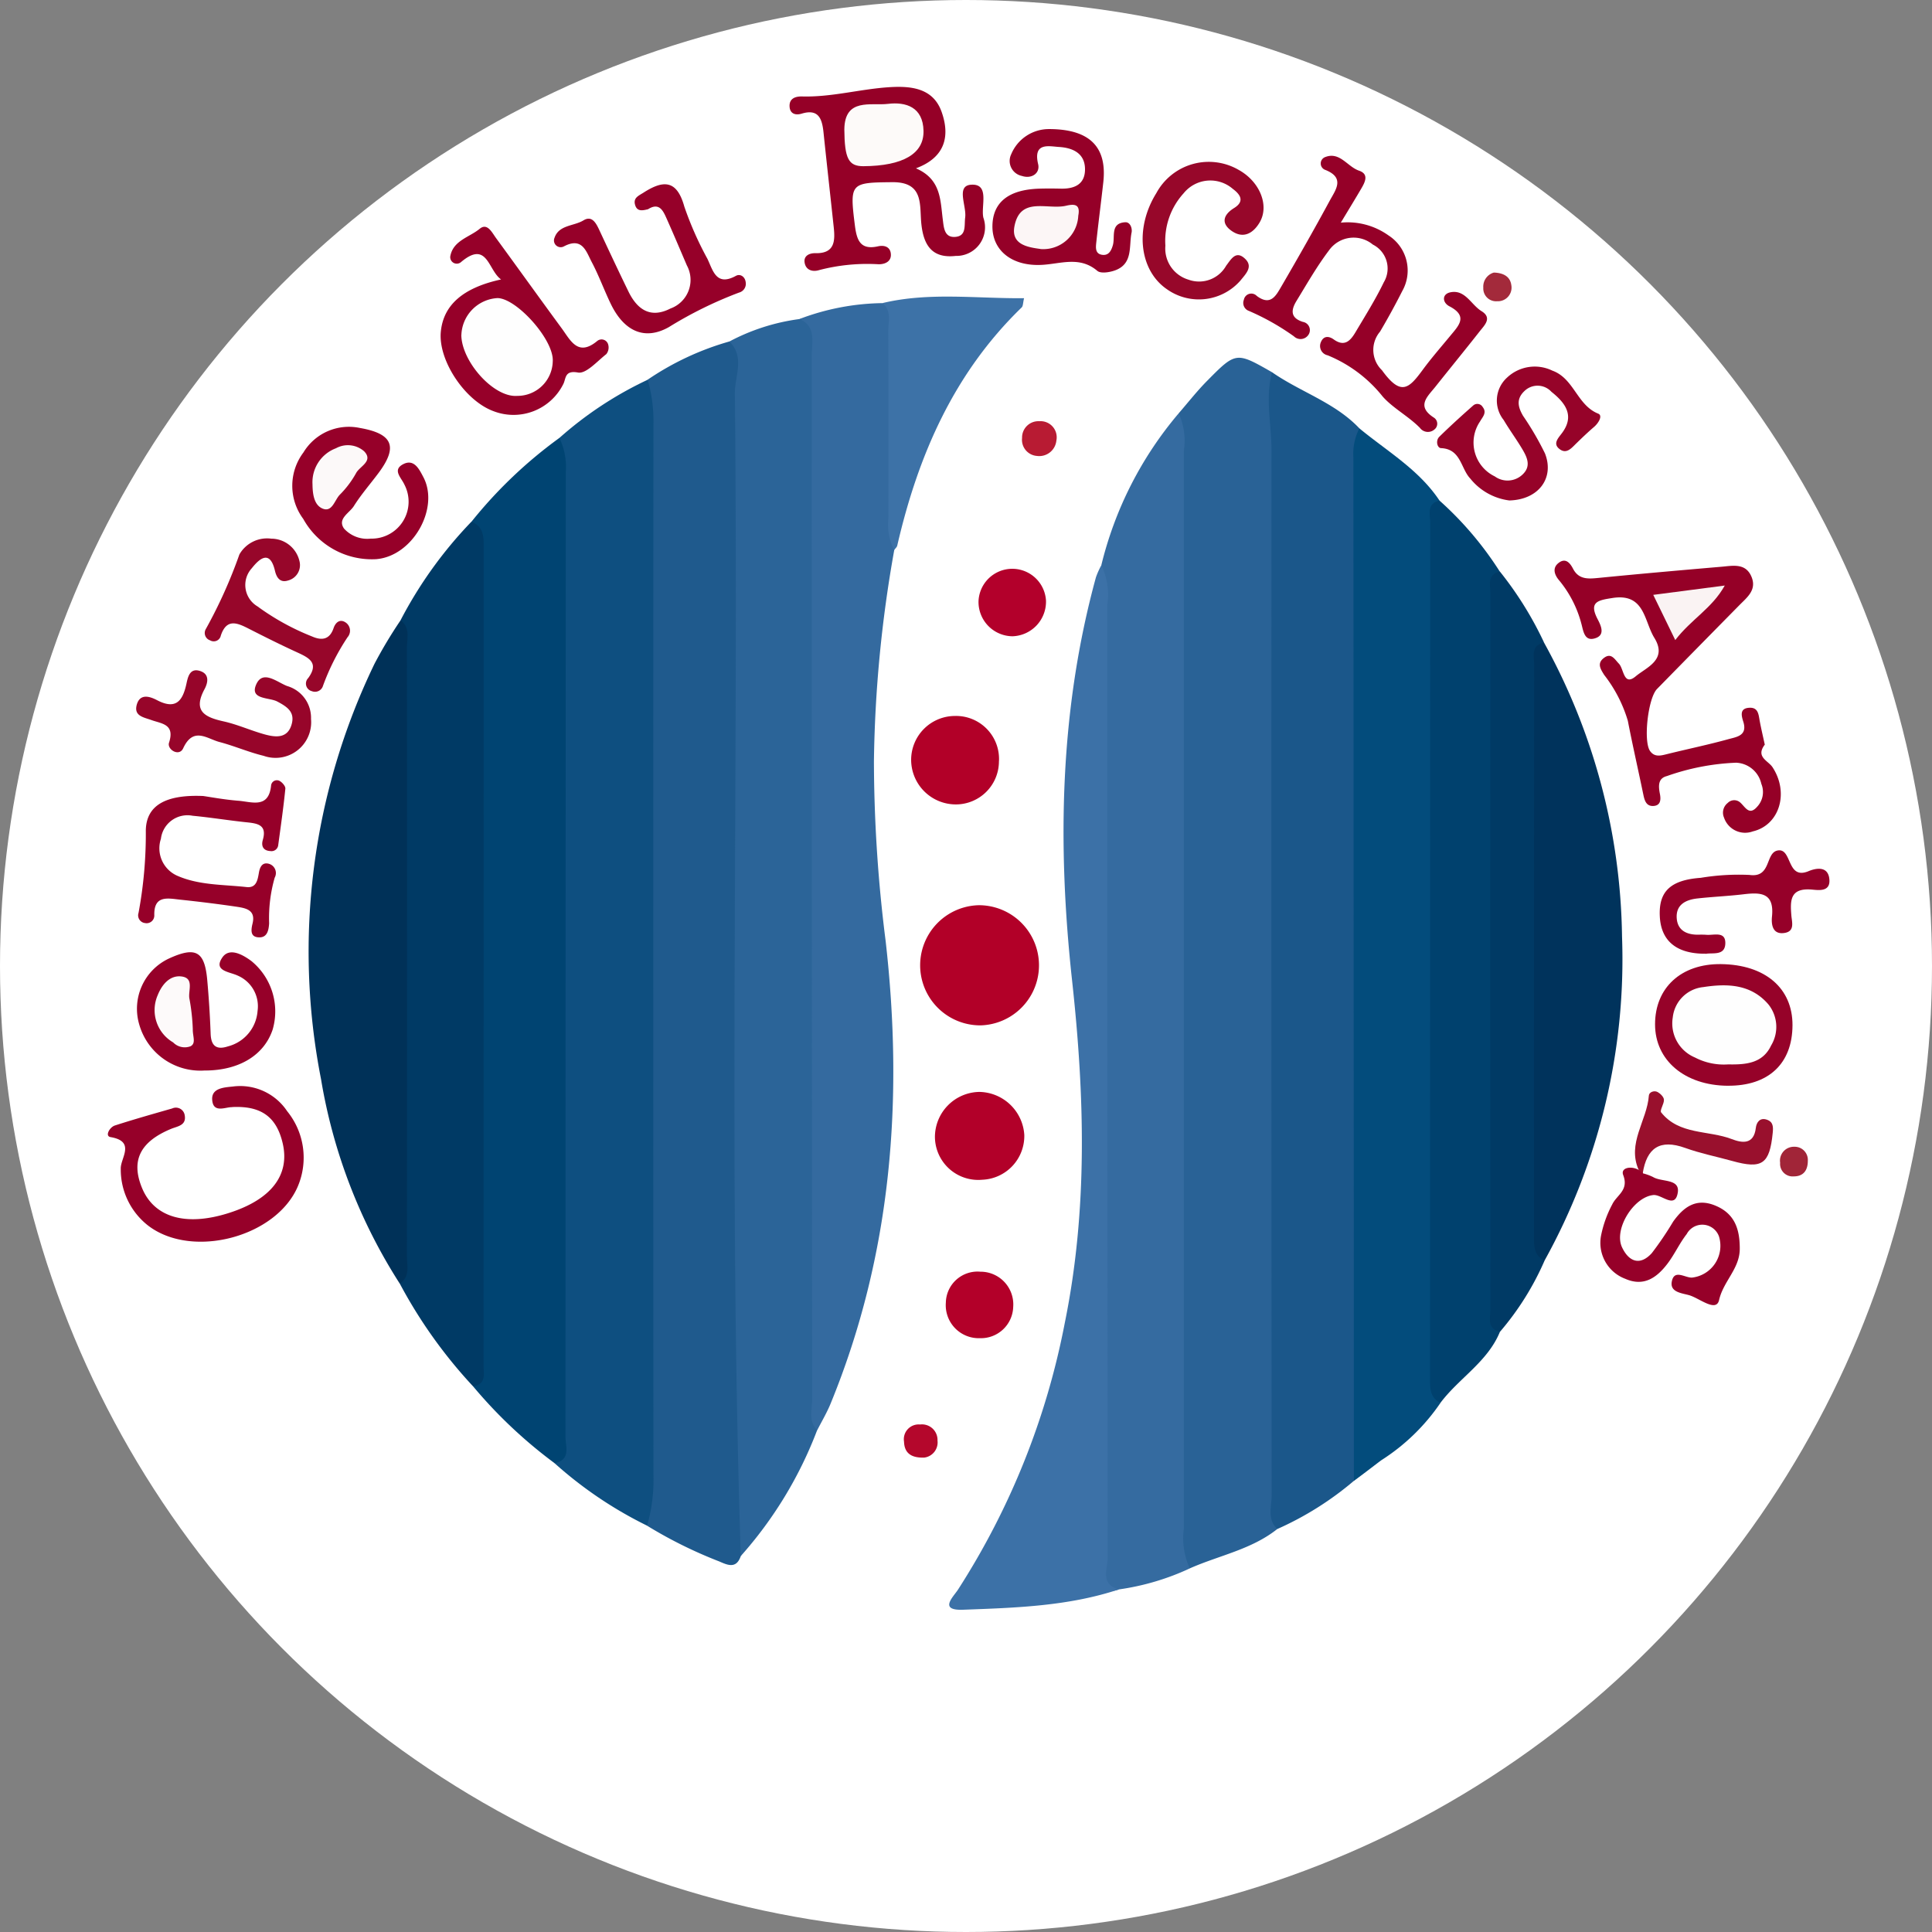 <svg xmlns="http://www.w3.org/2000/svg" xmlns:xlink="http://www.w3.org/1999/xlink" width="139" height="139" viewBox="0 0 139 139">
  <rect x="0" y="0" width="139" height="139" fill="#808080" stroke="none"/>
  <defs>
    <clipPath id="clip-path">
      <rect id="Rectangle_611" data-name="Rectangle 611" width="123.858" height="109.574" fill="none"/>
    </clipPath>
  </defs>
  <g id="logo_badge" transform="translate(-8444.5 222.5)">
    <circle id="Ellipse_64" data-name="Ellipse 64" cx="69.5" cy="69.5" r="69.5" transform="translate(8444.5 -222.5)" fill="#fff"/>
    <g id="Groupe_2080" data-name="Groupe 2080" transform="translate(8452.262 -216.257)">
      <g id="Groupe_2040" data-name="Groupe 2040" transform="translate(0)">
        <g id="Groupe_2039" data-name="Groupe 2039" transform="translate(0 0)" clip-path="url(#clip-path)">
          <path id="Tracé_4260" data-name="Tracé 4260" d="M54.149,96.147c-1.858,1.478-4.188,1.9-6.293,2.832-.861-.392-.945-1.195-1.016-1.981-.082-.914-.046-1.833-.046-2.75q0-37.428-.008-74.855a19.231,19.231,0,0,1,.267-3.515c.674-.776,1.309-1.59,2.03-2.32,2.094-2.122,2.107-2.109,4.686-.637a15.077,15.077,0,0,1,.564,5.433Q54.4,56.178,54.369,94a13.555,13.555,0,0,1-.22,2.143" transform="translate(29.986 7.616)" fill="#296296"/>
          <path id="Tracé_4261" data-name="Tracé 4261" d="M30.506,98.559c-.325.93-.939.647-1.556.376a32.066,32.066,0,0,1-5.184-2.568,3.015,3.015,0,0,1-.29-1.523c.213-25.685.033-51.372.115-77.059,0-1.285-.443-2.614.215-3.868a20.277,20.277,0,0,1,5.881-2.75c1.295.363,1.1,1.439,1.088,2.374-.056,3.211-.026,6.423-.028,9.632q-.007,33.814,0,67.629a30.281,30.281,0,0,0,.212,5.1,3.939,3.939,0,0,1-.453,2.657" transform="translate(15.027 7.158)" fill="#1f5a8d"/>
          <path id="Tracé_4262" data-name="Tracé 4262" d="M26.282,12.844a10.8,10.8,0,0,1,.414,3.285q-.025,37.745,0,75.489a11.991,11.991,0,0,1-.453,3.674A29.244,29.244,0,0,1,19.587,90.8c.138-1.5.171-3,.169-4.509-.036-22.572.061-45.147-.054-67.721a3.921,3.921,0,0,1,.23-1.539,26.464,26.464,0,0,1,6.35-4.184" transform="translate(12.554 8.232)" fill="#0e4f80"/>
          <path id="Tracé_4263" data-name="Tracé 4263" d="M51.513,95.741c-.747-.7-.407-1.608-.407-2.415q-.03-37.607-.011-75.211c0-1.866-.464-3.736.039-5.6,2.043,1.426,4.521,2.174,6.283,4.037a8.367,8.367,0,0,1,.235,2.14q-.062,34.875-.018,69.752a7.491,7.491,0,0,1-.61,3.832,22.762,22.762,0,0,1-5.51,3.466" transform="translate(32.622 8.022)" fill="#1b578a"/>
          <path id="Tracé_4264" data-name="Tracé 4264" d="M28.069,99.192c-.9-27.884-.138-55.775-.425-83.66-.013-1.234.745-2.6-.394-3.731a14.9,14.9,0,0,1,5.044-1.615c1.094-.077,1.278.733,1.423,1.519a15.194,15.194,0,0,1,.1,2.747q0,35.882.015,71.767c0,1.318-.225,2.607-.271,3.915a29.164,29.164,0,0,1-5.5,9.058" transform="translate(17.465 6.525)" fill="#2b6498"/>
          <path id="Tracé_4265" data-name="Tracé 4265" d="M49.208,14.317A4.732,4.732,0,0,1,49.58,17q0,38.776,0,77.555a5.19,5.19,0,0,0,.427,2.867,18.024,18.024,0,0,1-5.088,1.51c-1.093.392-1.2-.451-1.362-1.136a11.2,11.2,0,0,1-.121-2.548q0-32.847-.011-65.692c0-1.444.2-2.872.217-4.311a26.563,26.563,0,0,1,5.564-10.924" transform="translate(27.832 9.176)" fill="#356ba0"/>
          <path id="Tracé_4266" data-name="Tracé 4266" d="M22.268,15.394a4.856,4.856,0,0,1,.459,2.474q-.012,34.691-.023,69.384c0,.694.42,1.664-.783,1.908a34.044,34.044,0,0,1-5.86-5.525,31.413,31.413,0,0,0,.123-4.3q.012-26.6.01-53.208a35.665,35.665,0,0,0-.254-4.7,32.7,32.7,0,0,1,6.327-6.03" transform="translate(10.217 9.867)" fill="#004472"/>
          <path id="Tracé_4267" data-name="Tracé 4267" d="M31.6,90.579c-.661-.656-.366-1.492-.366-2.243Q31.2,50.77,31.206,13.2c0-.935.333-2.033-.881-2.573A17.405,17.405,0,0,1,36.3,9.485c1.387.44,1.017,1.647,1.022,2.58.026,5.062.149,10.126-.182,15.185a92.392,92.392,0,0,0-1.462,15.2,104.007,104.007,0,0,0,.84,12.907c1.3,11.414.443,22.581-3.963,33.319-.269.653-.635,1.267-.957,1.9" transform="translate(19.436 6.08)" fill="#346a9f"/>
          <path id="Tracé_4268" data-name="Tracé 4268" d="M54.645,90.7q-.015-36.82-.036-73.641a4,4,0,0,1,.43-2.082c2,1.651,4.288,2.972,5.768,5.2-.121,19.55-.021,39.1-.053,58.651,0,2.089-.043,4.179.118,6.265a14.683,14.683,0,0,1-4.266,4.132c-.645.486-1.3.994-1.961,1.48" transform="translate(35 9.598)" fill="#034c7c"/>
          <path id="Tracé_4269" data-name="Tracé 4269" d="M18.013,19.068c.935.376.88,1.183.88,1.981q0,29.347-.01,58.691c0,.612.223,1.382-.75,1.542a34.835,34.835,0,0,1-5.279-7.4c-.235-7.921-.1-15.845-.089-23.765.016-7.985-.213-15.973.146-23.956a30.469,30.469,0,0,1,5.1-7.092" transform="translate(8.145 12.221)" fill="#003a65"/>
          <path id="Tracé_4270" data-name="Tracé 4270" d="M58.728,83.058c-.809-.4-.748-1.139-.747-1.866q0-30.723.011-61.447c0-.6-.282-1.377.669-1.6A24.423,24.423,0,0,1,63,23.255a17.264,17.264,0,0,0-.054,3.32c-.039,16.933.033,33.865-.046,50.8a2.274,2.274,0,0,0,.107.576c-.883,2.158-2.945,3.331-4.281,5.111" transform="translate(37.144 11.627)" fill="#00416e"/>
          <path id="Tracé_4271" data-name="Tracé 4271" d="M47.833,20.974a4.915,4.915,0,0,1,.427,2.865q0,34.275.028,68.549c0,.789-.569,1.93.824,2.273-3.646,1.214-7.443,1.328-11.226,1.467-1.769.066-.714-.914-.372-1.436A54.356,54.356,0,0,0,45.2,75.511c1.672-8.19,1.429-16.4.53-24.637-1.068-9.773-.9-19.473,1.715-29.028a5.906,5.906,0,0,1,.392-.873" transform="translate(23.642 13.443)" fill="#3c71a7"/>
          <path id="Tracé_4272" data-name="Tracé 4272" d="M15.422,23.39c.722.533.456,1.314.458,2q.02,21.877,0,43.755c0,.683.248,1.47-.517,1.969A39.055,39.055,0,0,1,9.7,56.4a47.59,47.59,0,0,1,3.853-29.888,33.015,33.015,0,0,1,1.871-3.119" transform="translate(5.634 14.991)" fill="#003158"/>
          <path id="Tracé_4273" data-name="Tracé 4273" d="M63.5,24.422a44.865,44.865,0,0,1,5.609,21.153,44.722,44.722,0,0,1-5.574,23.3c-.861.031-1.083-.6-1.252-1.247a6.307,6.307,0,0,1-.133-1.562q-.017-19.526,0-39.054a5.371,5.371,0,0,1,.222-1.94c.185-.492.414-1.026,1.129-.655" transform="translate(39.828 15.574)" fill="#00335c"/>
          <path id="Tracé_4274" data-name="Tracé 4274" d="M64.493,26.372c-.967.189-.714.965-.715,1.57q-.015,20.516-.01,41.031c0,.727-.056,1.467.76,1.856a20.313,20.313,0,0,1-3.208,5.12c-.958-.215-.689-.993-.689-1.595q-.017-25.748,0-51.5c0-.6-.274-1.38.683-1.6a25.4,25.4,0,0,1,3.18,5.115" transform="translate(38.836 13.624)" fill="#003a65"/>
          <path id="Tracé_4275" data-name="Tracé 4275" d="M78.557,34.009c-.686.893.241,1.154.553,1.629,1.209,1.841.5,4.17-1.421,4.618a1.6,1.6,0,0,1-2.068-.991.885.885,0,0,1,.269-1.057.649.649,0,0,1,.9-.028c.368.328.638.965,1.216.3a1.542,1.542,0,0,0,.3-1.643,1.944,1.944,0,0,0-1.815-1.523,16.877,16.877,0,0,0-4.982.962c-.656.164-.609.735-.5,1.291.077.394.061.84-.487.86-.486.018-.612-.374-.7-.786-.368-1.785-.776-3.564-1.124-5.353A9.987,9.987,0,0,0,67,29c-.246-.4-.538-.812-.043-1.206.543-.432.788.072,1.1.394.368.379.33,1.649,1.214.907.761-.64,2.309-1.188,1.337-2.763-.748-1.214-.684-3.238-3.016-2.868-1.016.159-1.725.266-1.063,1.528.226.433.555,1.108-.13,1.352-.829.3-.894-.5-1.047-1.05a8.111,8.111,0,0,0-1.606-3.114c-.308-.363-.5-.855-.048-1.222.494-.405.824-.057,1.06.4.417.8,1.109.732,1.864.658,2.931-.29,5.866-.548,8.8-.8.83-.069,1.779-.3,2.192.763.356.919-.338,1.442-.888,2q-2.966,3.01-5.925,6.029c-.648.661-1,3.766-.5,4.467.333.466.789.327,1.247.213,1.46-.361,2.936-.666,4.385-1.067.573-.159,1.395-.24,1.075-1.255-.135-.43-.286-.975.45-1.006.637-.026.648.509.733.962.108.574.244,1.145.361,1.684" transform="translate(40.654 13.317)" fill="#950027"/>
          <path id="Tracé_4276" data-name="Tracé 4276" d="M34.8,27.431a4,4,0,0,1-.414-2.268c.007-4.494.013-8.991-.008-13.485,0-.684.256-1.454-.418-2.012,3.346-.8,6.718-.322,10.188-.351-.082.333-.066.563-.174.666C39.1,14.7,36.521,20.622,35.024,27.112c-.028.117-.144.213-.22.318" transform="translate(21.768 5.897)" fill="#3d72a7"/>
          <path id="Tracé_4277" data-name="Tracé 4277" d="M56.805,7.837a5.061,5.061,0,0,1,3.425.921,3,3,0,0,1,.989,4c-.5.988-1.035,1.966-1.6,2.922a2.027,2.027,0,0,0,.139,2.776c1.37,1.894,1.94,1.319,2.929-.025.62-.843,1.311-1.634,1.979-2.443.6-.729,1.324-1.416-.057-2.133-.509-.264-.553-.876.074-1.006,1.062-.218,1.487.894,2.235,1.354.791.487.22,1.011-.126,1.451-1.052,1.341-2.133,2.658-3.192,3.992-.558.7-1.4,1.388-.11,2.217a.522.522,0,0,1,.046.852.711.711,0,0,1-1.047-.113c-.83-.843-1.944-1.419-2.68-2.255a9.79,9.79,0,0,0-3.958-2.965.684.684,0,0,1-.5-.916c.185-.489.566-.492.942-.223.784.563,1.211.069,1.567-.533.7-1.18,1.433-2.345,2.027-3.576A1.928,1.928,0,0,0,59.1,9.414a2.168,2.168,0,0,0-3.154.42c-.866,1.142-1.582,2.4-2.333,3.628-.392.64-.476,1.222.455,1.516a.6.6,0,0,1,.4.929.68.68,0,0,1-1.044.11,17.411,17.411,0,0,0-3.236-1.828.608.608,0,0,1-.366-.8.544.544,0,0,1,.927-.281c1.016.765,1.4-.051,1.789-.711,1.185-2.036,2.351-4.084,3.471-6.155.41-.756,1.114-1.629-.33-2.2a.49.49,0,0,1,0-.924c1.049-.407,1.59.694,2.429.98.732.249.433.825.159,1.293-.427.729-.868,1.449-1.472,2.452" transform="translate(31.907 1.938)" fill="#950028"/>
          <path id="Tracé_4278" data-name="Tracé 4278" d="M38.973,5.863c1.821.781,1.759,2.286,1.94,3.684.074.581.105,1.323.911,1.252s.625-.824.7-1.395c.112-.829-.678-2.284.425-2.358,1.37-.09.691,1.546.884,2.373a2.058,2.058,0,0,1-1.992,2.749c-1.7.194-2.31-.77-2.471-2.305-.141-1.347.208-3.024-2.1-3-2.99.028-3.064.064-2.685,3.082.133,1.058.366,1.821,1.662,1.534.44-.1.85.023.921.479.089.583-.371.811-.863.811a13.68,13.68,0,0,0-4.278.417c-.489.156-.983,0-1.058-.56-.064-.479.358-.665.788-.655,1.372.03,1.418-.861,1.311-1.858-.243-2.279-.5-4.557-.737-6.836-.1-.958-.346-1.718-1.574-1.344-.451.136-.824,0-.865-.481-.049-.6.4-.771.909-.756,2.114.056,4.156-.53,6.245-.666,1.564-.1,3.169.046,3.781,1.771s.284,3.279-1.853,4.068" transform="translate(19.155 0.001)" fill="#950027"/>
          <path id="Tracé_4279" data-name="Tracé 4279" d="M39.808,35.885a4.323,4.323,0,0,1,.159,8.644,4.323,4.323,0,0,1-.159-8.644" transform="translate(22.827 22.999)" fill="#b20028"/>
          <path id="Tracé_4280" data-name="Tracé 4280" d="M18.936,9.925c-.937-.661-.981-2.852-2.883-1.244A.469.469,0,0,1,15.3,8.19c.236-1.075,1.372-1.306,2.1-1.907.55-.453.884.269,1.177.668,1.579,2.159,3.137,4.334,4.721,6.49.635.865,1.167,2.068,2.558.914a.492.492,0,0,1,.788.253.767.767,0,0,1-.135.692c-.656.512-1.451,1.431-2.036,1.324-1-.182-.847.461-1.073.86A4,4,0,0,1,18.383,19.4c-2.061-.763-3.981-3.664-3.779-5.714.185-1.91,1.582-3.157,4.332-3.758" transform="translate(9.35 3.935)" fill="#960029"/>
          <path id="Tracé_4281" data-name="Tracé 4281" d="M8.94,45.33c-.468-.025-1.375.476-1.436-.546-.049-.83.855-.873,1.48-.939A4.061,4.061,0,0,1,12.9,45.622,5.294,5.294,0,0,1,13.677,51C12.14,54.676,6.07,56.279,2.9,53.853A5.106,5.106,0,0,1,.927,49.762C.893,49,2.028,47.794.19,47.482c-.422-.071-.066-.711.312-.834,1.365-.441,2.745-.83,4.125-1.226a.64.64,0,0,1,.9.489c.133.737-.512.788-.975.978-2.235.925-2.906,2.281-2.1,4.245.878,2.14,3.17,2.8,6.278,1.8,3.024-.968,4.376-2.724,3.848-5-.441-1.9-1.546-2.716-3.641-2.612" transform="translate(0 28.084)" fill="#960029"/>
          <path id="Tracé_4282" data-name="Tracé 4282" d="M42.871,1.854c2.97.01,4.168,1.339,3.887,3.838-.159,1.429-.346,2.854-.5,4.281-.039.374-.11.857.425.929.456.062.648-.284.766-.7.172-.614-.2-1.579.889-1.644.359-.021.519.441.455.745-.2.973.112,2.21-1.142,2.7-.4.156-1.068.266-1.321.053-1.285-1.091-2.653-.492-4.03-.43-2.155.1-3.536-1.073-3.518-2.791s1.17-2.629,3.384-2.694c.523-.016,1.047-.011,1.57,0,.981.015,1.721-.333,1.707-1.421-.016-1.178-.963-1.528-1.892-1.58C42.838,3.093,41.7,2.8,42.07,4.373c.158.666-.473,1.086-1.17.852a1.1,1.1,0,0,1-.771-1.549,2.937,2.937,0,0,1,2.742-1.821" transform="translate(24.857 1.189)" fill="#950028"/>
          <path id="Tracé_4283" data-name="Tracé 4283" d="M6,31.54c.471.066,1.5.261,2.542.343.958.075,2.184.589,2.347-1.114a.418.418,0,0,1,.591-.323c.2.1.451.387.433.568-.136,1.359-.331,2.711-.514,4.065a.485.485,0,0,1-.56.423c-.5-.023-.681-.34-.548-.8.315-1.081-.366-1.188-1.162-1.27-1.3-.135-2.589-.348-3.889-.471A1.924,1.924,0,0,0,2.96,34.619,2.159,2.159,0,0,0,4.119,37.27c1.575.7,3.321.635,5,.822.711.08.8-.505.893-1.044.071-.41.256-.789.765-.615a.691.691,0,0,1,.369.983,10.584,10.584,0,0,0-.4,3.288c-.031.438-.108,1.011-.7,1.006-.671,0-.609-.517-.492-1,.235-.966-.476-1.1-1.127-1.2-1.355-.2-2.719-.368-4.083-.512-.889-.094-1.908-.353-1.859,1.15a.553.553,0,0,1-.669.533.557.557,0,0,1-.466-.73A31.081,31.081,0,0,0,1.874,34C1.915,32.185,3.348,31.429,6,31.54" transform="translate(0.855 19.486)" fill="#960029"/>
          <path id="Tracé_4284" data-name="Tracé 4284" d="M13.772,22.949a2.659,2.659,0,0,0,2.381-3.886c-.231-.51-.884-1.055-.092-1.469s1.162.376,1.452.924c1.185,2.235-.76,5.712-3.41,5.909a5.643,5.643,0,0,1-5.23-2.9,3.985,3.985,0,0,1,.013-4.777,3.819,3.819,0,0,1,4.051-1.766c2.391.414,2.772,1.352,1.336,3.264-.589.786-1.239,1.531-1.759,2.358-.313.5-1.213.916-.7,1.626a2.258,2.258,0,0,0,1.956.712" transform="translate(5.182 9.561)" fill="#960029"/>
          <path id="Tracé_4285" data-name="Tracé 4285" d="M63.477,21.893a4.291,4.291,0,0,1-2.811-1.574c-.694-.727-.665-2.128-2.109-2.191-.274-.013-.4-.546-.118-.82.791-.775,1.61-1.519,2.44-2.251a.446.446,0,0,1,.679.113c.318.412,0,.7-.189,1.037a2.7,2.7,0,0,0,1.06,3.955,1.561,1.561,0,0,0,1.989-.128c.624-.579.361-1.2.02-1.782-.43-.732-.94-1.418-1.373-2.15a2.232,2.232,0,0,1,.236-3.039,2.9,2.9,0,0,1,3.265-.512c1.567.564,1.777,2.484,3.3,3.095.351.141.028.679-.3.96-.445.382-.87.789-1.291,1.2-.331.322-.678.758-1.162.409-.527-.382-.156-.768.136-1.152.971-1.283.226-2.212-.745-2.986a1.351,1.351,0,0,0-1.951-.048c-.61.581-.441,1.172-.092,1.774a21.55,21.55,0,0,1,1.575,2.7c.7,1.762-.443,3.339-2.566,3.39" transform="translate(37.354 7.87)" fill="#960329"/>
          <path id="Tracé_4286" data-name="Tracé 4286" d="M6.186,46.451a4.572,4.572,0,0,1-4.757-3.3,3.989,3.989,0,0,1,2.143-4.757c1.907-.871,2.555-.527,2.744,1.513q.177,1.952.248,3.91c.033.891.438,1.17,1.25.9A2.847,2.847,0,0,0,9.94,42.17,2.4,2.4,0,0,0,8.5,39.622c-.581-.274-1.764-.327-1.094-1.3.5-.73,1.436-.228,2.091.259a4.682,4.682,0,0,1,1.528,4.931c-.617,1.843-2.407,2.932-4.841,2.944" transform="translate(0.829 24.321)" fill="#960029"/>
          <path id="Tracé_4287" data-name="Tracé 4287" d="M68.5,47.8a3.656,3.656,0,0,1,.724.264c.615.377,1.94.1,1.779,1.117-.194,1.216-1.149.12-1.756.179-1.413.139-2.867,2.453-2.255,3.759.492,1.047,1.3,1.347,2.143.418a23.687,23.687,0,0,0,1.534-2.263c.735-1.029,1.625-1.718,2.993-1.172,1.441.574,1.808,1.711,1.8,3.146-.011,1.416-1.181,2.315-1.488,3.667-.207.909-1.416-.138-2.155-.35-.514-.148-1.383-.207-1.249-.965.166-.93.94-.284,1.451-.3a2.3,2.3,0,0,0,1.946-2.962,1.273,1.273,0,0,0-2.322-.171c-.519.663-.871,1.457-1.383,2.13-.756.994-1.69,1.679-3.031,1.091a2.762,2.762,0,0,1-1.738-3.162,8.154,8.154,0,0,1,.794-2.191c.317-.676,1.213-1.009.789-2.114-.205-.538.586-.681,1.132-.359a.3.3,0,0,1,.294.235" transform="translate(41.945 30.376)" fill="#960029"/>
          <path id="Tracé_4288" data-name="Tracé 4288" d="M26.335,6.066c-.391.092-.816.207-.953-.338-.125-.486.271-.633.61-.85,1.416-.911,2.4-.947,2.939,1A24.122,24.122,0,0,0,30.595,9.64c.4.839.63,2,2.051,1.221.292-.161.647.041.7.453a.655.655,0,0,1-.481.753,29.025,29.025,0,0,0-5.046,2.483c-1.774,1-3.234.259-4.161-1.634-.487-1-.863-2.053-1.382-3.034-.4-.753-.671-1.838-2-1.144a.484.484,0,0,1-.686-.607c.317-.944,1.388-.835,2.089-1.262.605-.369.9.192,1.137.7.691,1.482,1.385,2.962,2.1,4.43.635,1.295,1.587,1.948,3.016,1.214a2.187,2.187,0,0,0,1.183-3.1c-.489-1.14-.971-2.286-1.478-3.418-.249-.56-.537-1.121-1.313-.627" transform="translate(12.541 2.741)" fill="#960029"/>
          <path id="Tracé_4289" data-name="Tracé 4289" d="M73.062,47.219c-3.087-.025-5.22-1.823-5.226-4.407-.008-2.647,1.881-4.378,4.739-4.345,3.18.036,5.161,1.73,5.149,4.4-.011,2.768-1.733,4.373-4.662,4.35" transform="translate(43.477 24.654)" fill="#960229"/>
          <path id="Tracé_4290" data-name="Tracé 4290" d="M47.006,9.325a2.334,2.334,0,0,0,1.651,2.44,2.234,2.234,0,0,0,2.721-1c.353-.459.7-1.139,1.367-.494.594.571.033,1.091-.313,1.531a3.973,3.973,0,0,1-5.321.651c-1.987-1.365-2.32-4.4-.758-6.907a4.289,4.289,0,0,1,5.942-1.666c1.518.847,2.21,2.576,1.483,3.787-.459.766-1.149,1.163-1.964.622s-.676-1.172.136-1.674c.832-.515.376-1.03-.1-1.383a2.467,2.467,0,0,0-3.528.318,5.083,5.083,0,0,0-1.316,3.772" transform="translate(29.077 2.109)" fill="#97072a"/>
          <path id="Tracé_4291" data-name="Tracé 4291" d="M9.056,19.813a2.09,2.09,0,0,1,2.01,1.628,1.143,1.143,0,0,1-.819,1.38c-.553.181-.825-.172-.947-.694-.368-1.575-1.145-.845-1.664-.19a1.788,1.788,0,0,0,.4,2.744,17.586,17.586,0,0,0,3.935,2.169c.683.3,1.26.243,1.546-.6.136-.405.458-.7.889-.392a.713.713,0,0,1,.113,1.05,16.449,16.449,0,0,0-1.762,3.487.6.6,0,0,1-.8.391.563.563,0,0,1-.267-.942c.789-1.08.08-1.451-.773-1.841-1.186-.543-2.355-1.127-3.518-1.72-.827-.422-1.582-.738-1.994.5a.519.519,0,0,1-.773.345.557.557,0,0,1-.308-.811,34.877,34.877,0,0,0,2.415-5.366,2.292,2.292,0,0,1,2.309-1.136" transform="translate(2.721 12.699)" fill="#97062a"/>
          <path id="Tracé_4292" data-name="Tracé 4292" d="M13.82,29.083a2.563,2.563,0,0,1-3.41,2.653c-1.076-.259-2.107-.712-3.18-.994-.9-.238-1.879-1.124-2.609.455-.292.628-1.175.08-1.017-.405.438-1.344-.527-1.36-1.267-1.628-.551-.2-1.278-.286-1.055-1.1.231-.835.944-.6,1.451-.336,1.37.72,1.858.053,2.125-1.183.105-.481.241-1.152.983-.911.692.223.566.845.318,1.306-.853,1.582.018,2.018,1.37,2.319,1.017.225,1.982.671,2.99.945.788.213,1.633.286,1.913-.756.235-.871-.336-1.247-1.047-1.621-.583-.307-2.012-.123-1.5-1.244.481-1.052,1.5-.139,2.219.133a2.378,2.378,0,0,1,1.716,2.365" transform="translate(0.795 16.399)" fill="#97052a"/>
          <path id="Tracé_4293" data-name="Tracé 4293" d="M41.536,30.828a3.1,3.1,0,0,1-3.1,3.123,3.216,3.216,0,0,1-3.215-3.264,3.158,3.158,0,0,1,3.144-3.1,3.092,3.092,0,0,1,3.175,3.242" transform="translate(22.571 17.681)" fill="#b20028"/>
          <path id="Tracé_4294" data-name="Tracé 4294" d="M42.692,47.158a3.151,3.151,0,0,1-3.029,3.231,3.116,3.116,0,0,1-3.4-3.039,3.248,3.248,0,0,1,3.206-3.28,3.3,3.3,0,0,1,3.223,3.088" transform="translate(23.24 28.246)" fill="#b20029"/>
          <path id="Tracé_4295" data-name="Tracé 4295" d="M71.338,40.917c-2.081.015-3.195-.914-3.29-2.66-.1-1.818.763-2.642,2.945-2.8a16.709,16.709,0,0,1,3.507-.208c1.569.225,1.134-1.561,2-1.753,1.09-.243.643,2.151,2.248,1.482.571-.238,1.428-.376,1.5.609.066.924-.837.747-1.311.712-1.526-.112-1.513.8-1.426,1.866.041.489.264,1.144-.5,1.259-.9.136-.944-.691-.893-1.183.176-1.721-.814-1.749-2.049-1.6-1.1.131-2.212.177-3.315.3-.855.094-1.572.458-1.488,1.451.074.863.732,1.162,1.542,1.157a5.846,5.846,0,0,1,.587.007c.533.049,1.38-.282,1.365.609-.016.932-.93.66-1.426.763" transform="translate(43.608 21.456)" fill="#960029"/>
          <path id="Tracé_4296" data-name="Tracé 4296" d="M67.526,49.946l-.3-.235c-.866-1.933.6-3.559.727-5.363.016-.244.381-.392.635-.249.2.112.438.35.45.545.018.307-.315.765-.2.917,1.3,1.634,3.387,1.27,5.085,1.922.7.269,1.583.44,1.726-.809.044-.386.289-.768.8-.587.456.159.459.52.415.953-.223,2.237-.758,2.617-2.908,2.017-1.131-.315-2.289-.543-3.39-.94-1.821-.655-2.767,0-3.054,1.83" transform="translate(42.914 28.229)" fill="#99102d"/>
          <path id="Tracé_4297" data-name="Tracé 4297" d="M39.2,56.736a2.374,2.374,0,0,1-2.453-2.558,2.279,2.279,0,0,1,2.481-2.225,2.355,2.355,0,0,1,2.365,2.537A2.322,2.322,0,0,1,39.2,56.736" transform="translate(23.541 33.298)" fill="#b30029"/>
          <path id="Tracé_4298" data-name="Tracé 4298" d="M40.621,25.99a2.468,2.468,0,0,1-2.445-2.524,2.43,2.43,0,0,1,4.854-.039,2.491,2.491,0,0,1-2.409,2.563" transform="translate(24.463 13.544)" fill="#b3002b"/>
          <path id="Tracé_4299" data-name="Tracé 4299" d="M41.146,17.161a1.163,1.163,0,0,1-1.063-1.291,1.175,1.175,0,0,1,1.245-1.206,1.161,1.161,0,0,1,1.224,1.388,1.24,1.24,0,0,1-1.406,1.109" transform="translate(25.689 9.398)" fill="#b81b33"/>
          <path id="Tracé_4300" data-name="Tracé 4300" d="M36.358,61.035c-1.014.03-1.426-.389-1.451-1.15a1.064,1.064,0,0,1,1.152-1.232,1.118,1.118,0,0,1,1.257,1.155,1.1,1.1,0,0,1-.958,1.227" transform="translate(22.372 37.591)" fill="#b4072c"/>
          <path id="Tracé_4301" data-name="Tracé 4301" d="M75.312,47.481c0,.679-.305,1.129-1.022,1.126a.9.9,0,0,1-.97-.98,1,1,0,0,1,1.024-1.152.945.945,0,0,1,.968,1.006" transform="translate(46.992 29.787)" fill="#a12538"/>
          <path id="Tracé_4302" data-name="Tracé 4302" d="M61.068,8.146c.729.026,1.175.315,1.254.9A.982.982,0,0,1,61.3,10.209a.92.92,0,0,1-.993-.973,1.05,1.05,0,0,1,.761-1.09" transform="translate(38.649 5.221)" fill="#a32a3b"/>
          <path id="Tracé_4303" data-name="Tracé 4303" d="M69.34,25.79c-.6-1.232-1.047-2.148-1.583-3.251l5.146-.671c-.919,1.647-2.388,2.4-3.562,3.922" transform="translate(43.426 14.016)" fill="#faf3f3"/>
          <path id="Tracé_4304" data-name="Tracé 4304" d="M32.29,2.6C32.313.307,34.212.909,35.434.761,36.714.607,37.95.988,37.987,2.7c.038,1.644-1.469,2.53-4.334,2.547-1.062,0-1.346-.546-1.364-2.65" transform="translate(20.695 0.468)" fill="#fdfaf9"/>
          <path id="Tracé_4305" data-name="Tracé 4305" d="M15.5,11.922a2.757,2.757,0,0,1,2.583-2.657c1.364-.015,4.1,3.008,3.991,4.562A2.539,2.539,0,0,1,19.521,16.3c-1.693.135-4.007-2.466-4.025-4.383" transform="translate(9.932 5.939)" fill="#fefefe"/>
          <path id="Tracé_4306" data-name="Tracé 4306" d="M41.625,8.352c-.891-.12-2.1-.308-1.869-1.6.4-2.214,2.379-1.2,3.71-1.508.591-.138,1.055-.136.888.715a2.523,2.523,0,0,1-2.729,2.4" transform="translate(25.462 3.316)" fill="#fcf6f6"/>
          <path id="Tracé_4307" data-name="Tracé 4307" d="M8.972,18.535a2.608,2.608,0,0,1,1.69-2.606,1.777,1.777,0,0,1,2.028.223c.679.712-.325,1.072-.583,1.567a7,7,0,0,1-1.178,1.562c-.372.389-.545,1.291-1.249.983-.605-.266-.7-1.05-.709-1.73" transform="translate(5.75 10.077)" fill="#fcf9f9"/>
          <path id="Tracé_4308" data-name="Tracé 4308" d="M4.8,42.8c-.013.533.251,1.009-.156,1.234a1.166,1.166,0,0,1-1.26-.276,2.691,2.691,0,0,1-1.108-3.4c.29-.73.863-1.462,1.731-1.341.935.131.422,1.068.556,1.626A14.815,14.815,0,0,1,4.8,42.8" transform="translate(1.309 24.995)" fill="#fdfafa"/>
          <path id="Tracé_4309" data-name="Tracé 4309" d="M72.616,45.084a4.5,4.5,0,0,1-2.4-.5,2.655,2.655,0,0,1-1.59-2.88,2.455,2.455,0,0,1,2.2-2.182c1.734-.269,3.439-.21,4.686,1.252a2.59,2.59,0,0,1,.189,2.952C75.1,45,73.914,45.111,72.616,45.084" transform="translate(43.961 25.252)" fill="#fefefe"/>
        </g>
      </g>
    </g>
  </g>
</svg>
